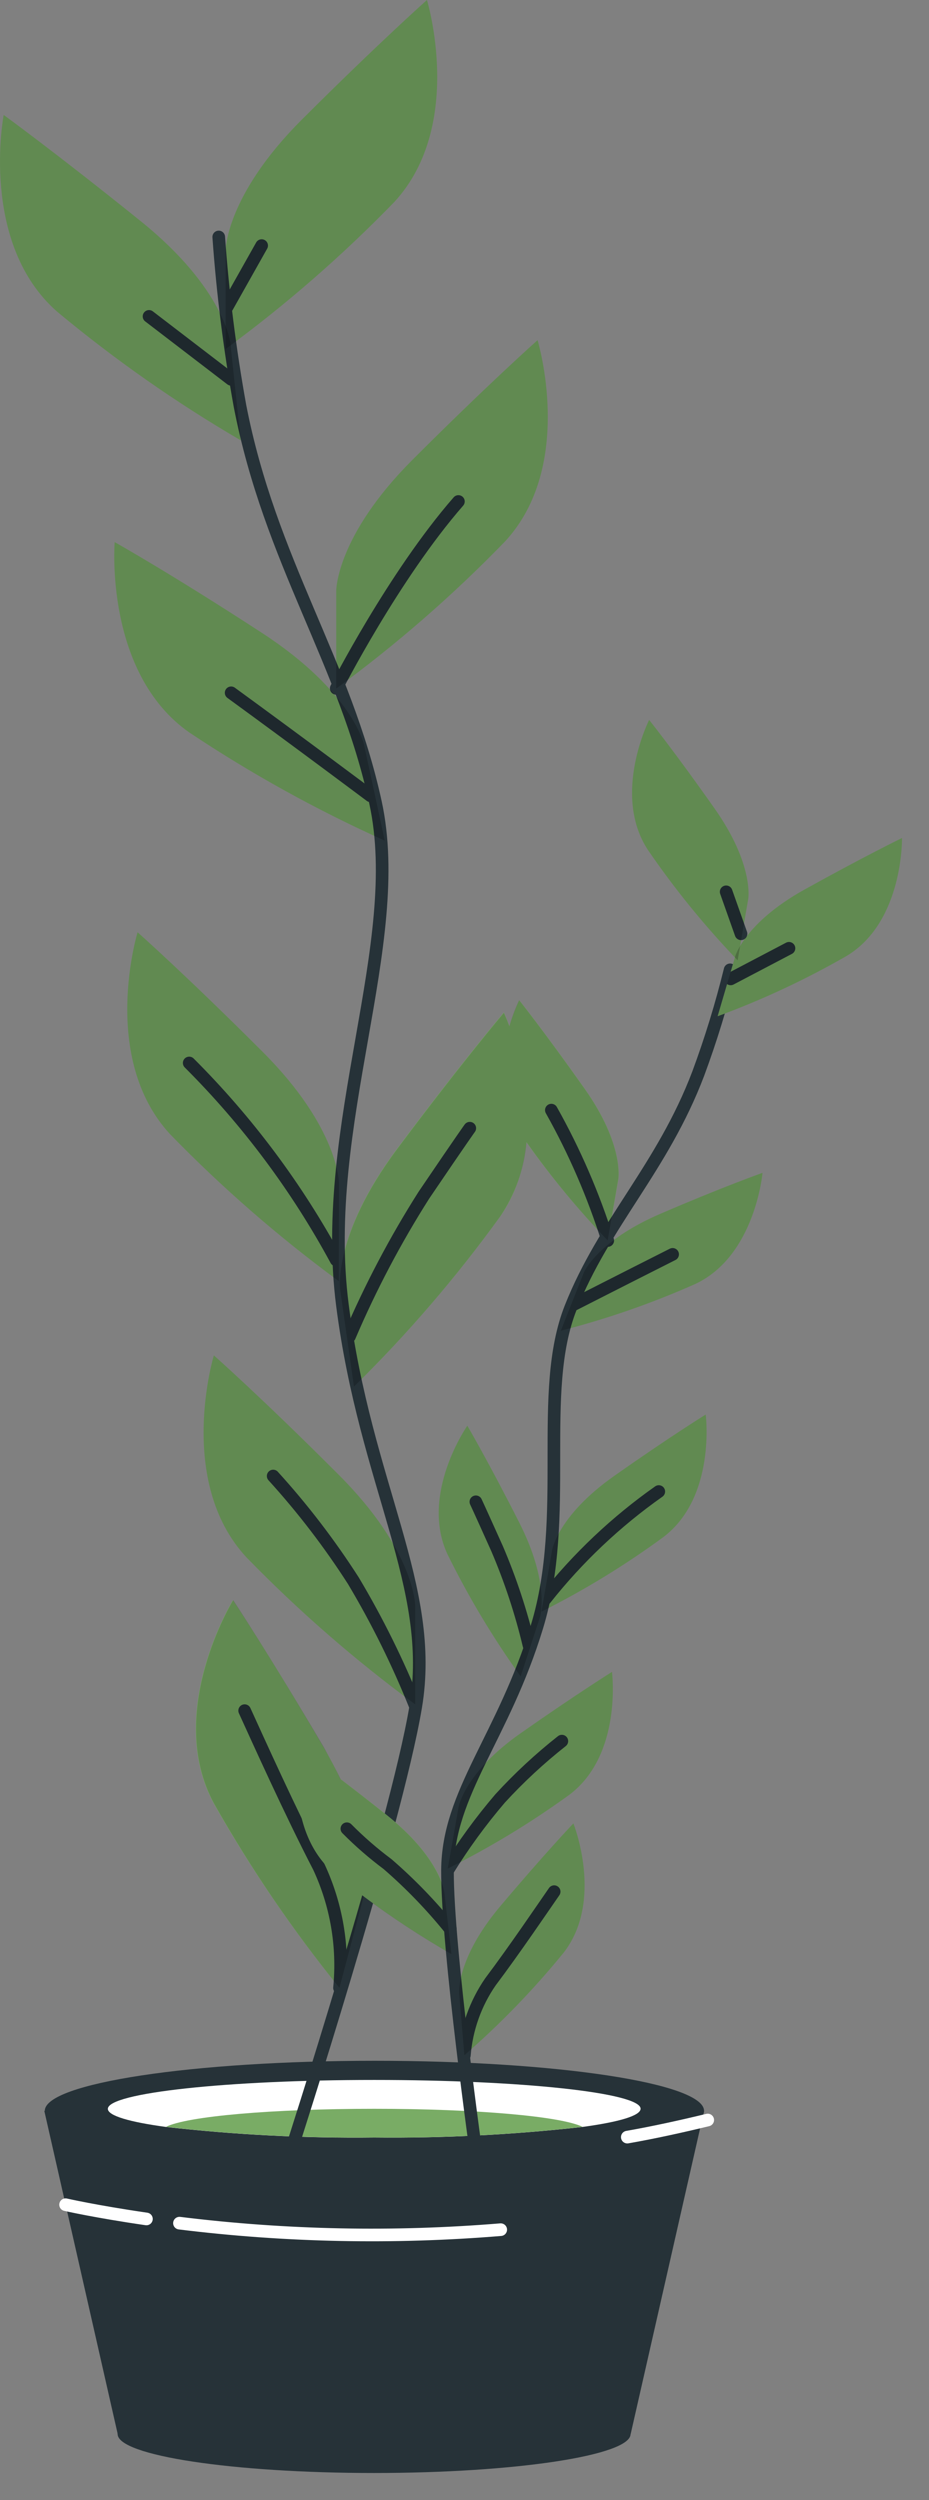 <?xml version="1.0" encoding="UTF-8"?> <svg xmlns="http://www.w3.org/2000/svg" width="29" height="78" viewBox="0 0 29 78" fill="none"><rect x="0" y="0" width="29" height="78" fill="#808080" stroke="none"/><path d="M19.684 75.942C19.684 76.606 16.099 77.156 11.678 77.156C7.257 77.156 3.672 76.612 3.672 75.942C3.672 75.272 7.257 74.728 11.678 74.728C16.099 74.728 19.684 75.272 19.684 75.942Z" fill="#263238"></path><path d="M3.675 75.943L1.383 65.857H21.979L19.687 75.943H3.675Z" fill="#263238"></path><path d="M21.978 65.857C21.978 66.719 17.368 67.419 11.696 67.419C6.025 67.419 1.398 66.719 1.398 65.857C1.398 64.995 6.008 64.295 11.696 64.295C17.384 64.295 21.978 64.995 21.978 65.857Z" fill="#263238"></path><path d="M19.997 65.791C19.997 66.007 19.333 66.203 18.186 66.359C16.027 66.602 13.854 66.713 11.682 66.69C9.509 66.715 7.337 66.604 5.178 66.359C4.047 66.206 3.367 66.01 3.367 65.795C3.367 65.297 7.092 64.893 11.682 64.893C16.272 64.893 19.997 65.294 19.997 65.791Z" fill="white"></path><path d="M18.187 66.357C16.028 66.601 13.856 66.712 11.684 66.688C9.511 66.713 7.339 66.603 5.18 66.357C5.843 66.025 8.496 65.793 11.684 65.793C14.871 65.793 17.521 66.028 18.187 66.357Z" fill="#79AC65"></path><path d="M5.602 69.361C8.929 69.772 12.29 69.839 15.631 69.564" stroke="white" stroke-width="0.394" stroke-linecap="round" stroke-linejoin="round"></path><path d="M2.047 68.785C2.047 68.785 2.989 69.001 4.571 69.23" stroke="white" stroke-width="0.394" stroke-linecap="round" stroke-linejoin="round"></path><path d="M7.043 10.888C8.924 9.509 10.685 7.975 12.31 6.301C14.518 3.904 13.328 0 13.328 0C13.328 0 11.799 1.36 9.421 3.734C7.043 6.109 7.043 7.811 7.043 7.811V10.888Z" fill="#79AC65"></path><path d="M10.496 21.482C12.378 20.104 14.14 18.57 15.763 16.895C17.968 14.517 16.781 10.613 16.781 10.613C16.781 10.613 15.252 11.97 12.874 14.348C10.496 16.726 10.496 18.424 10.496 18.424V21.482Z" fill="#79AC65"></path><path d="M7.514 13.738C5.499 12.563 3.586 11.223 1.793 9.732C-0.655 7.596 0.115 3.586 0.115 3.586C0.115 3.586 1.773 4.79 4.396 6.903C7.02 9.015 7.192 10.71 7.192 10.71L7.514 13.738Z" fill="#79AC65"></path><path d="M12.01 26.227C9.884 25.271 7.841 24.141 5.901 22.847C3.248 20.98 3.58 16.914 3.58 16.914C3.58 16.914 5.357 17.909 8.183 19.75C11.009 21.59 11.364 23.235 11.364 23.235L12.01 26.227Z" fill="#79AC65"></path><path d="M10.576 39.971C8.697 38.591 6.936 37.058 5.31 35.387C3.101 32.993 4.295 29.086 4.295 29.086C4.295 29.086 5.824 30.442 8.202 32.82C10.58 35.198 10.58 36.903 10.58 36.903L10.576 39.971Z" fill="#79AC65"></path><path d="M11.049 43.262C12.717 41.625 14.243 39.85 15.613 37.956C17.46 35.302 15.729 31.588 15.729 31.588C15.729 31.588 14.402 33.153 12.392 35.846C10.382 38.539 10.618 40.218 10.618 40.218L11.049 43.262Z" fill="#79AC65"></path><path d="M12.961 53.175C11.082 51.794 9.32 50.26 7.694 48.589C5.485 46.211 6.676 42.287 6.676 42.287C6.676 42.287 8.205 43.64 10.583 46.022C12.961 48.403 12.961 50.104 12.961 50.104V53.175Z" fill="#79AC65"></path><path d="M10.595 62.019C9.129 60.211 7.815 58.284 6.668 56.258C5.133 53.403 7.272 49.924 7.272 49.924C7.272 49.924 8.409 51.619 10.107 54.524C11.805 57.429 11.374 59.074 11.374 59.074L10.595 62.019Z" fill="#79AC65"></path><path d="M9.06 67.18C9.06 67.18 12.35 56.998 12.977 53.251C13.604 49.503 11.412 46.352 10.689 40.718C9.966 35.083 12.679 29.441 11.723 25.043C10.768 20.646 8.433 17.525 7.491 12.663C7.176 10.919 6.954 9.16 6.828 7.393" stroke="#263238" stroke-width="0.394" stroke-linecap="round" stroke-linejoin="round"></path><path d="M4.652 9.871L7.216 11.835" stroke="#263238" stroke-width="0.394" stroke-linecap="round" stroke-linejoin="round"></path><path d="M8.168 7.662L7.094 9.569" stroke="#263238" stroke-width="0.394" stroke-linecap="round" stroke-linejoin="round"></path><path d="M7.215 21.615C9.42 23.221 11.566 24.829 11.566 24.829" stroke="#263238" stroke-width="0.394" stroke-linecap="round" stroke-linejoin="round"></path><path d="M14.31 15.646C12.284 17.968 10.496 21.477 10.496 21.477" stroke="#263238" stroke-width="0.394" stroke-linecap="round" stroke-linejoin="round"></path><path d="M5.906 33.164C7.725 34.979 9.27 37.049 10.493 39.31" stroke="#263238" stroke-width="0.394" stroke-linecap="round" stroke-linejoin="round"></path><path d="M14.665 35.199C14.665 35.199 14.485 35.441 13.232 37.289C12.34 38.693 11.563 40.167 10.91 41.696" stroke="#263238" stroke-width="0.394" stroke-linecap="round" stroke-linejoin="round"></path><path d="M8.527 46.051C9.452 47.068 10.289 48.161 11.031 49.318C11.777 50.568 12.424 51.876 12.965 53.228" stroke="#263238" stroke-width="0.394" stroke-linecap="round" stroke-linejoin="round"></path><path d="M7.637 53.371C8.051 54.276 9.063 56.529 9.958 58.256C10.504 59.431 10.725 60.731 10.598 62.021" stroke="#263238" stroke-width="0.394" stroke-linecap="round" stroke-linejoin="round"></path><path d="M18.972 38.704C17.942 37.634 17.004 36.48 16.166 35.255C15.038 33.527 16.209 31.205 16.209 31.205C16.209 31.205 17.022 32.227 18.256 33.974C19.489 35.722 19.303 36.787 19.303 36.787L18.972 38.704Z" fill="#79AC65"></path><path d="M17.508 41.517C18.946 41.149 20.351 40.661 21.707 40.058C23.577 39.179 23.803 36.592 23.803 36.592C23.803 36.592 22.579 37.023 20.609 37.872C18.639 38.721 18.227 39.699 18.227 39.699L17.508 41.517Z" fill="#79AC65"></path><path d="M16.902 50.282C18.232 49.616 19.503 48.839 20.703 47.96C22.361 46.71 22.03 44.133 22.03 44.133C22.03 44.133 20.919 44.819 19.171 46.05C17.423 47.28 17.237 48.352 17.237 48.352L16.902 50.282Z" fill="#79AC65"></path><path d="M16.253 52.303C15.388 51.096 14.623 49.821 13.967 48.489C13.099 46.615 14.588 44.482 14.588 44.482C14.588 44.482 15.251 45.61 16.216 47.517C17.181 49.424 16.856 50.452 16.856 50.452L16.253 52.303Z" fill="#79AC65"></path><path d="M14.097 60.968C12.807 60.231 11.582 59.388 10.432 58.447C8.863 57.12 9.331 54.547 9.331 54.547C9.331 54.547 10.399 55.296 12.074 56.63C13.748 57.963 13.875 59.034 13.875 59.034L14.097 60.968Z" fill="#79AC65"></path><path d="M13.977 58.298C15.304 57.635 16.576 56.864 17.777 55.993C19.436 54.739 19.104 52.162 19.104 52.162C19.104 52.162 18 52.852 16.248 54.079C14.497 55.306 14.315 56.381 14.315 56.381L13.977 58.298Z" fill="#79AC65"></path><path d="M14.496 64.122C15.616 63.148 16.652 62.079 17.59 60.928C18.864 59.3 17.899 56.889 17.899 56.889C17.899 56.889 17 57.834 15.62 59.469C14.241 61.104 14.333 62.185 14.333 62.185L14.496 64.122Z" fill="#79AC65"></path><path d="M14.911 67.523C14.911 67.523 13.956 60.78 13.969 58.352C13.982 55.925 15.713 54.207 16.765 50.744C17.816 47.282 16.765 43.448 17.816 40.795C18.867 38.141 20.678 36.44 21.796 33.498C22.189 32.438 22.521 31.356 22.791 30.258" stroke="#263238" stroke-width="0.394" stroke-linecap="round" stroke-linejoin="round"></path><path d="M20.997 39.135C19.452 39.914 17.93 40.69 17.93 40.69" stroke="#263238" stroke-width="0.394" stroke-linecap="round" stroke-linejoin="round"></path><path d="M17.211 34.635C17.937 35.927 18.527 37.291 18.972 38.704" stroke="#263238" stroke-width="0.394" stroke-linecap="round" stroke-linejoin="round"></path><path d="M20.565 46.535C19.228 47.477 18.034 48.606 17.02 49.888" stroke="#263238" stroke-width="0.394" stroke-linecap="round" stroke-linejoin="round"></path><path d="M14.855 46.855C14.855 46.855 14.935 47.021 15.519 48.321C15.936 49.296 16.269 50.305 16.514 51.336" stroke="#263238" stroke-width="0.394" stroke-linecap="round" stroke-linejoin="round"></path><path d="M10.828 57.055C11.223 57.454 11.648 57.823 12.098 58.159C12.811 58.776 13.467 59.455 14.059 60.189" stroke="#263238" stroke-width="0.394" stroke-linecap="round" stroke-linejoin="round"></path><path d="M17.539 54.322C16.849 54.866 16.205 55.463 15.612 56.11C15.01 56.814 14.463 57.564 13.977 58.352" stroke="#263238" stroke-width="0.394" stroke-linecap="round" stroke-linejoin="round"></path><path d="M17.299 59.018C16.94 59.535 16.058 60.838 15.309 61.833C14.841 62.511 14.561 63.301 14.496 64.122" stroke="#263238" stroke-width="0.394" stroke-linecap="round" stroke-linejoin="round"></path><path opacity="0.2" d="M7.043 10.888C8.924 9.509 10.685 7.975 12.31 6.301C14.518 3.904 13.328 0 13.328 0C13.328 0 11.799 1.36 9.421 3.734C7.043 6.109 7.043 7.811 7.043 7.811V10.888Z" fill="black"></path><path opacity="0.2" d="M10.496 21.482C12.378 20.104 14.14 18.57 15.763 16.895C17.968 14.517 16.781 10.613 16.781 10.613C16.781 10.613 15.252 11.97 12.874 14.348C10.496 16.726 10.496 18.424 10.496 18.424V21.482Z" fill="black"></path><path opacity="0.2" d="M7.514 13.738C5.499 12.563 3.586 11.223 1.793 9.732C-0.655 7.596 0.115 3.586 0.115 3.586C0.115 3.586 1.773 4.79 4.396 6.903C7.02 9.015 7.192 10.71 7.192 10.71L7.514 13.738Z" fill="black"></path><path opacity="0.2" d="M12.01 26.227C9.884 25.271 7.841 24.141 5.901 22.847C3.248 20.98 3.58 16.914 3.58 16.914C3.58 16.914 5.357 17.909 8.183 19.75C11.009 21.59 11.364 23.235 11.364 23.235L12.01 26.227Z" fill="black"></path><path opacity="0.2" d="M10.576 39.971C8.697 38.591 6.936 37.058 5.31 35.387C3.101 32.993 4.295 29.086 4.295 29.086C4.295 29.086 5.824 30.442 8.202 32.82C10.58 35.198 10.58 36.903 10.58 36.903L10.576 39.971Z" fill="black"></path><path opacity="0.2" d="M12.961 53.175C11.082 51.794 9.32 50.26 7.694 48.589C5.485 46.211 6.676 42.287 6.676 42.287C6.676 42.287 8.205 43.64 10.583 46.022C12.961 48.403 12.961 50.104 12.961 50.104V53.175Z" fill="black"></path><path opacity="0.2" d="M18.253 33.974C17.019 32.227 16.206 31.205 16.206 31.205C16.082 31.468 15.98 31.741 15.901 32.021C15.802 31.756 15.729 31.6 15.729 31.6C15.729 31.6 14.402 33.165 12.392 35.858C10.382 38.551 10.618 40.23 10.618 40.23L11.049 43.261C12.717 41.624 14.243 39.848 15.613 37.954C16.082 37.264 16.365 36.464 16.435 35.633C17.201 36.718 18.049 37.743 18.969 38.7L19.301 36.783C19.301 36.783 19.486 35.719 18.253 33.974Z" fill="black"></path><path opacity="0.2" d="M17.508 41.517C18.946 41.149 20.351 40.661 21.707 40.058C23.577 39.179 23.803 36.592 23.803 36.592C23.803 36.592 22.579 37.023 20.609 37.872C18.639 38.721 18.227 39.699 18.227 39.699L17.508 41.517Z" fill="black"></path><path opacity="0.2" d="M16.902 50.282C18.232 49.616 19.503 48.839 20.703 47.96C22.361 46.71 22.03 44.133 22.03 44.133C22.03 44.133 20.919 44.819 19.171 46.05C17.423 47.28 17.237 48.352 17.237 48.352L16.902 50.282Z" fill="black"></path><path opacity="0.2" d="M16.253 52.303C15.388 51.096 14.623 49.821 13.967 48.489C13.099 46.615 14.588 44.482 14.588 44.482C14.588 44.482 15.251 45.61 16.216 47.517C17.181 49.424 16.856 50.452 16.856 50.452L16.253 52.303Z" fill="black"></path><path opacity="0.2" d="M14.092 60.968L13.87 59.035C13.87 59.035 13.743 57.96 12.069 56.63C11.521 56.192 11.037 55.817 10.636 55.512C10.487 55.204 10.304 54.872 10.112 54.517C8.414 51.639 7.28 49.924 7.28 49.924C7.28 49.924 5.14 53.403 6.676 56.258C7.821 58.284 9.132 60.211 10.596 62.019L11.352 59.17C12.228 59.825 13.143 60.425 14.092 60.968Z" fill="black"></path><path opacity="0.2" d="M13.977 58.298C15.304 57.635 16.576 56.864 17.777 55.993C19.436 54.739 19.104 52.162 19.104 52.162C19.104 52.162 18 52.852 16.248 54.079C14.497 55.306 14.315 56.381 14.315 56.381L13.977 58.298Z" fill="black"></path><path opacity="0.2" d="M14.496 64.122C15.616 63.148 16.652 62.079 17.59 60.928C18.864 59.3 17.899 56.889 17.899 56.889C17.899 56.889 17 57.834 15.62 59.469C14.241 61.104 14.333 62.185 14.333 62.185L14.496 64.122Z" fill="black"></path><path d="M19.582 66.677C20.415 66.531 21.257 66.345 22.093 66.143" stroke="white" stroke-width="0.394" stroke-linecap="round" stroke-linejoin="round"></path><path d="M23.026 29.96C21.998 28.889 21.059 27.736 20.221 26.511C19.093 24.782 20.264 22.461 20.264 22.461C20.264 22.461 21.08 23.482 22.31 25.23C23.541 26.978 23.358 28.043 23.358 28.043L23.026 29.96Z" fill="#79AC65"></path><path d="M22.402 31.706C23.798 31.192 25.149 30.561 26.439 29.819C28.206 28.745 28.157 26.145 28.157 26.145C28.157 26.145 26.986 26.715 25.115 27.753C23.245 28.791 22.95 29.839 22.95 29.839L22.402 31.706Z" fill="#79AC65"></path><path d="M24.629 29.586L22.809 30.541" stroke="#263238" stroke-width="0.394" stroke-linecap="round" stroke-linejoin="round"></path><path d="M22.668 27.824L23.132 29.134" stroke="#263238" stroke-width="0.394" stroke-linecap="round" stroke-linejoin="round"></path><path opacity="0.2" d="M23.026 29.96C21.998 28.889 21.059 27.736 20.221 26.511C19.093 24.782 20.264 22.461 20.264 22.461C20.264 22.461 21.08 23.482 22.31 25.23C23.541 26.978 23.358 28.043 23.358 28.043L23.026 29.96Z" fill="black"></path><path opacity="0.2" d="M22.402 31.706C23.798 31.192 25.149 30.561 26.439 29.819C28.206 28.745 28.157 26.145 28.157 26.145C28.157 26.145 26.986 26.715 25.115 27.753C23.245 28.791 22.95 29.839 22.95 29.839L22.402 31.706Z" fill="black"></path></svg> 